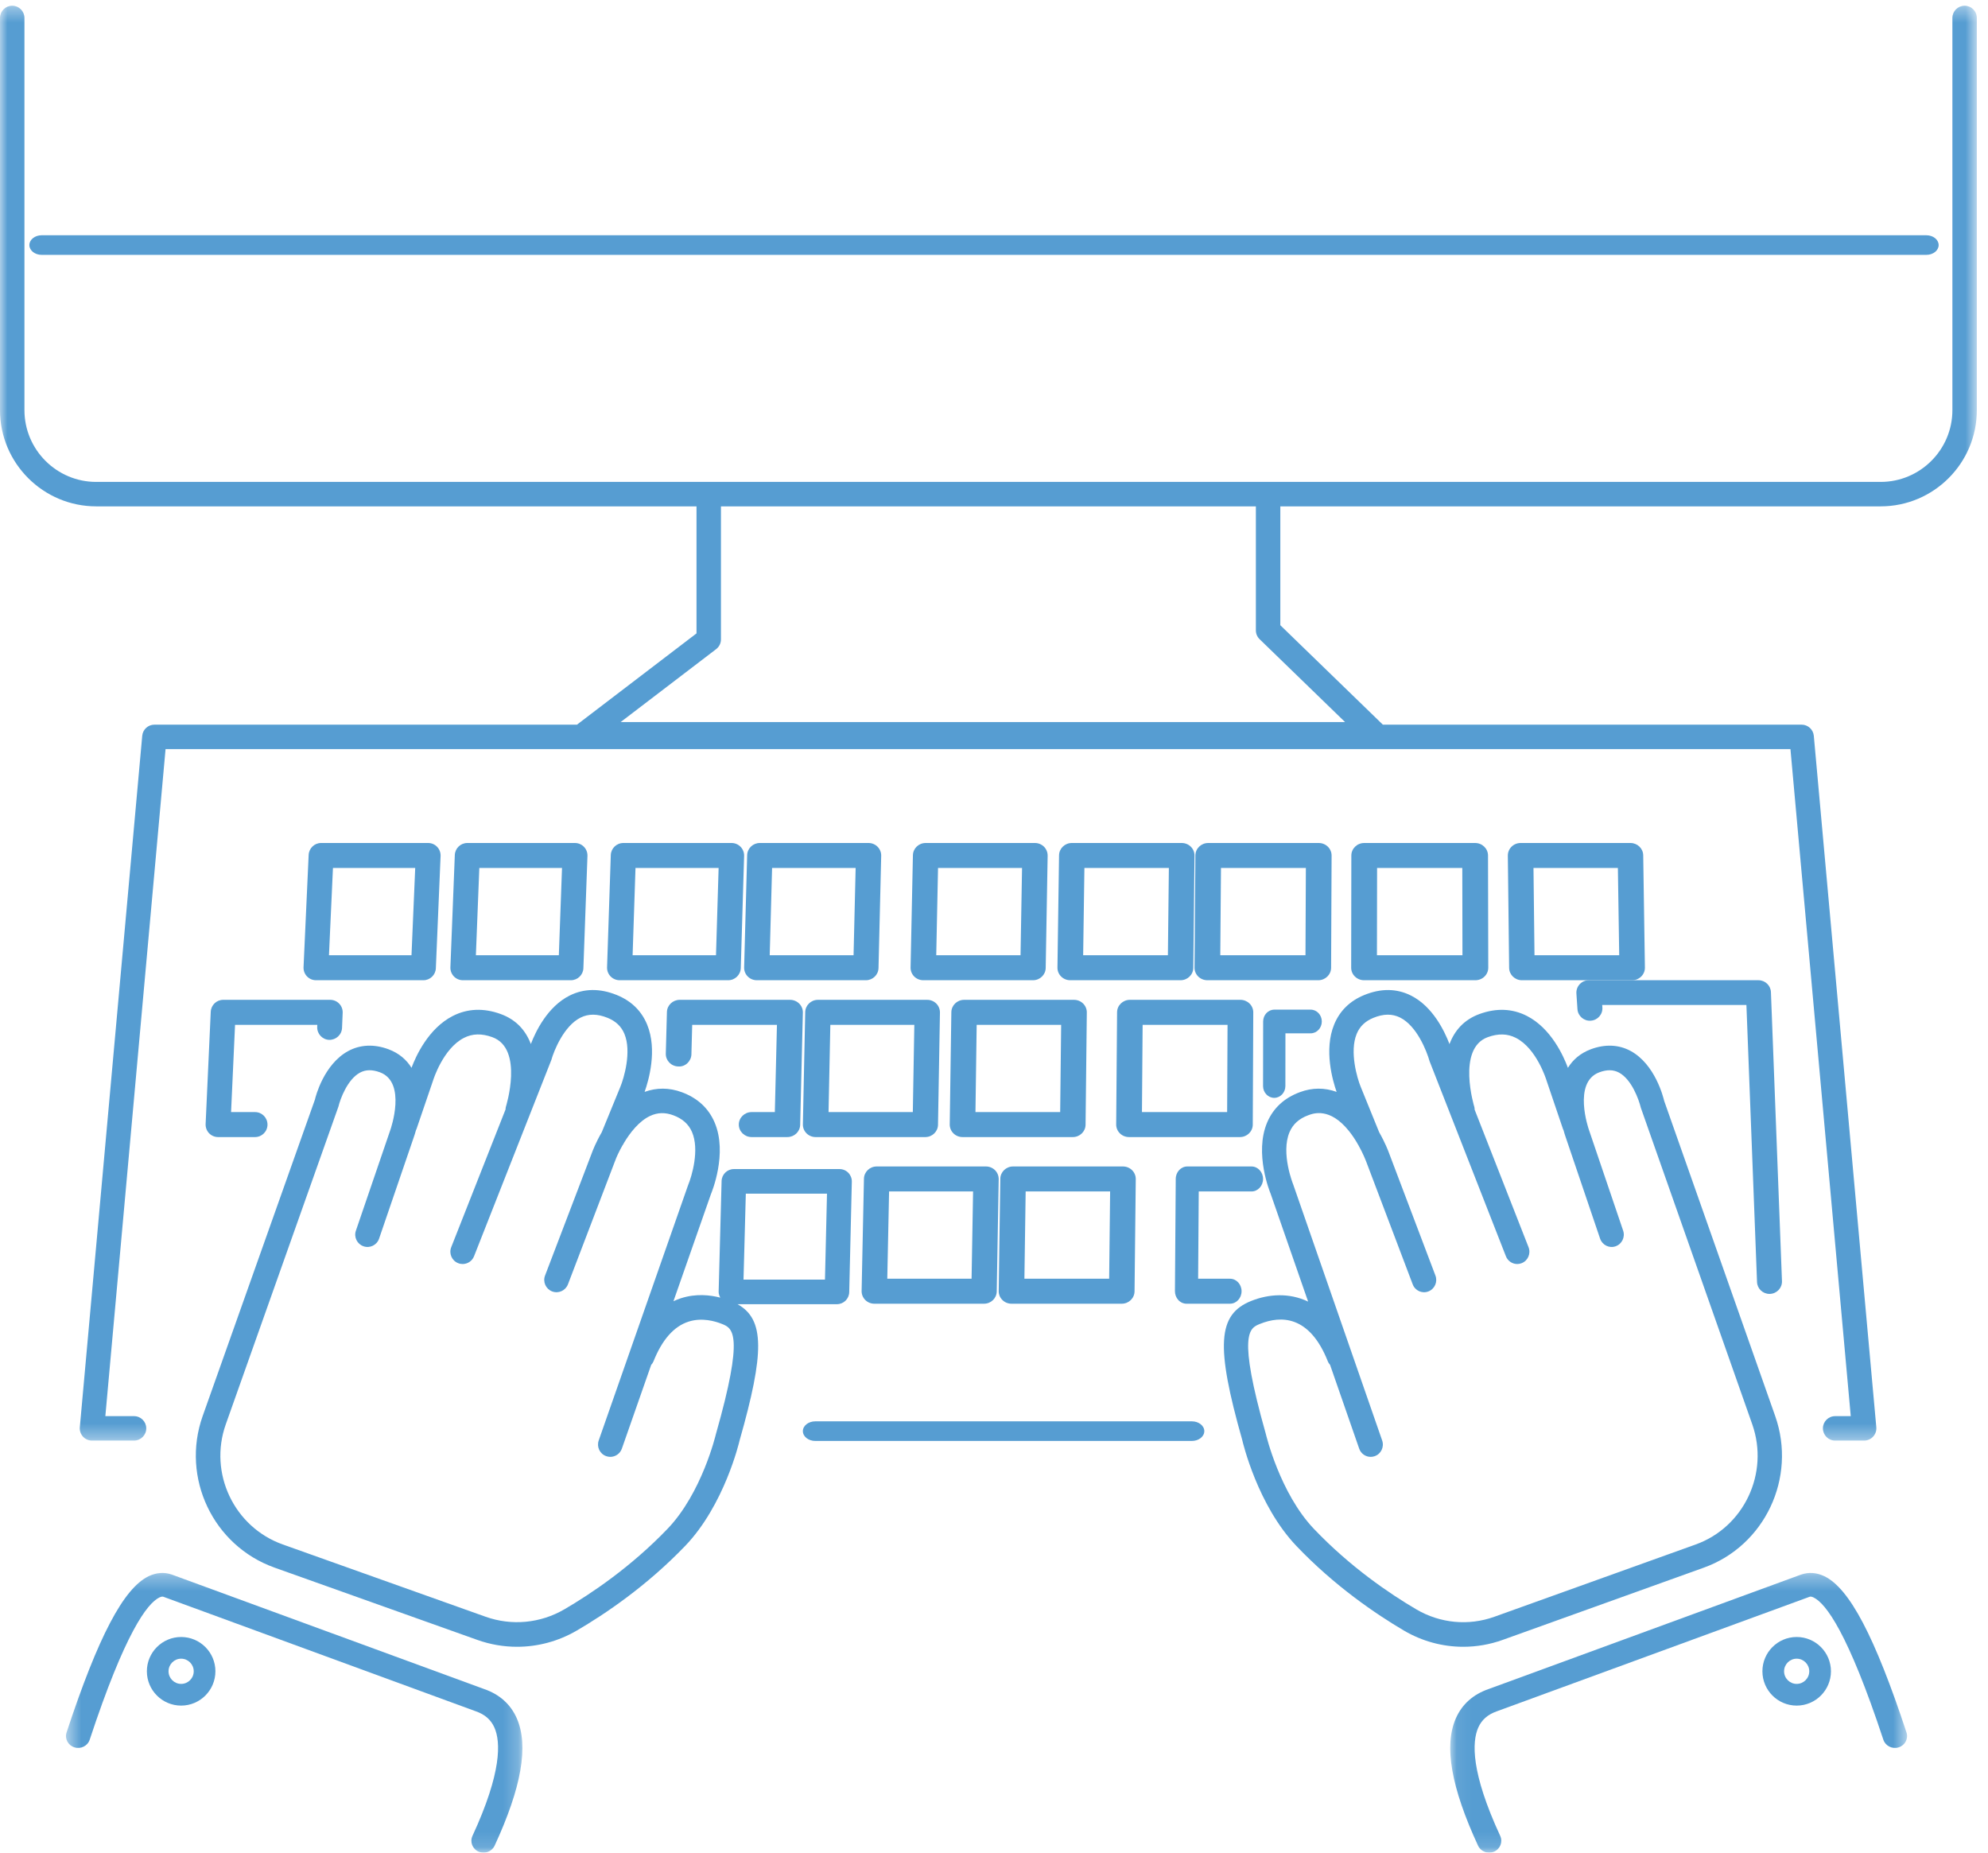 <?xml version="1.0" encoding="UTF-8"?> <svg xmlns="http://www.w3.org/2000/svg" xmlns:xlink="http://www.w3.org/1999/xlink" width="132px" height="123px" viewBox="0 0 132 123"><!-- Generator: Sketch 56.3 (81716) - https://sketch.com --><title>data_inport</title><desc>Created with Sketch.</desc><defs><polygon id="path-1" points="0 0.38 131.259 0.38 131.259 95.643 0 95.643"></polygon><polygon id="path-3" points="0.076 0.304 30.41 0.304 30.41 18.873 0.076 18.873"></polygon><polygon id="path-5" points="0.48 0.303 30.786 0.303 30.786 18.873 0.48 18.873"></polygon></defs><g id="Design-Design-Canmp" stroke="none" stroke-width="1" fill="none" fill-rule="evenodd"><g id="サービス一覧" transform="translate(-649, -1462)"><g id="data_inport" transform="translate(649, 1462)"><g id="Group-3"><mask id="mask-2" fill="white"><use xlink:href="#path-1"></use></mask><g id="Clip-2"></g><path d="M83.635,42.436 L89.311,47.94 L41.209,47.94 L47.55,43.098 C47.752,42.944 47.87,42.706 47.87,42.453 L47.87,33.618 L83.388,33.618 L83.388,41.853 C83.388,42.073 83.477,42.282 83.635,42.436 M130.448,0.38 C130,0.38 129.636,0.743 129.636,1.191 L129.636,27.23 C129.636,29.857 127.499,31.995 124.872,31.995 L84.2,31.995 L47.058,31.995 L6.387,31.995 C3.761,31.995 1.623,29.857 1.623,27.23 L1.623,1.191 C1.623,0.743 1.259,0.38 0.811,0.38 C0.363,0.38 -0,0.743 -0,1.191 L-0,27.23 C-0,30.752 2.866,33.618 6.387,33.618 L46.247,33.618 L46.247,42.052 L38.316,48.107 C38.313,48.108 38.312,48.111 38.31,48.112 L10.252,48.112 C9.832,48.112 9.481,48.432 9.444,48.851 L5.3,94.758 C5.279,94.985 5.355,95.21 5.508,95.378 C5.663,95.547 5.879,95.643 6.108,95.643 L8.899,95.643 C9.347,95.643 9.711,95.28 9.711,94.831 C9.711,94.382 9.347,94.02 8.899,94.02 L6.995,94.02 L10.993,49.735 L118.883,49.735 L122.887,94.02 L121.85,94.02 C121.402,94.02 121.039,94.382 121.039,94.831 C121.039,95.28 121.402,95.643 121.85,95.643 L123.776,95.643 C124.004,95.643 124.221,95.547 124.374,95.378 C124.528,95.21 124.604,94.985 124.584,94.758 L120.434,48.851 C120.396,48.432 120.044,48.112 119.626,48.112 L91.82,48.112 L85.011,41.509 L85.011,33.618 L124.872,33.618 C128.394,33.618 131.259,30.752 131.259,27.23 L131.259,1.191 C131.259,0.743 130.896,0.38 130.448,0.38" id="Fill-1" fill="#569DD2" mask="url(#mask-2)"></path></g><path d="M2.766,16.921 L127.907,16.921 C128.358,16.921 128.723,16.629 128.723,16.27 C128.723,15.911 128.358,15.619 127.907,15.619 L2.766,15.619 C2.316,15.619 1.95,15.911 1.95,16.27 C1.95,16.629 2.316,16.921 2.766,16.921" id="Fill-4" fill="#569DD2"></path><path d="M79.14,94.365 L54.133,94.365 C53.679,94.365 53.309,94.657 53.309,95.016 C53.309,95.375 53.679,95.667 54.133,95.667 L79.14,95.667 C79.595,95.667 79.964,95.375 79.964,95.016 C79.964,94.657 79.595,94.365 79.14,94.365" id="Fill-6" fill="#569DD2"></path><path d="M13.993,67.173 L13.653,74.625 C13.643,74.852 13.726,75.073 13.881,75.237 C14.037,75.399 14.252,75.492 14.478,75.492 L16.936,75.492 C17.391,75.492 17.761,75.122 17.761,74.663 C17.761,74.205 17.391,73.833 16.936,73.833 L15.343,73.833 L15.607,68.04 L21.068,68.04 L21.062,68.174 C21.043,68.632 21.397,69.019 21.853,69.039 C22.307,69.049 22.692,68.701 22.711,68.245 L22.753,67.246 C22.763,67.019 22.681,66.8 22.524,66.636 C22.369,66.474 22.153,66.381 21.929,66.381 L14.818,66.381 C14.378,66.381 14.014,66.73 13.993,67.173" id="Fill-8" fill="#569DD2"></path><path d="M44.283,67.188 L44.208,69.953 C44.196,70.411 44.566,70.793 45.036,70.805 C45.502,70.841 45.897,70.455 45.909,69.998 L45.961,68.04 L51.588,68.04 L51.448,73.833 L49.906,73.833 C49.437,73.833 49.056,74.205 49.056,74.663 C49.056,75.12 49.437,75.492 49.906,75.492 L52.28,75.492 C52.741,75.492 53.119,75.133 53.13,74.682 L53.309,67.23 C53.315,67.007 53.228,66.791 53.067,66.631 C52.907,66.472 52.688,66.381 52.459,66.381 L45.133,66.381 C44.673,66.381 44.295,66.739 44.283,67.188" id="Fill-10" fill="#569DD2"></path><path d="M55.133,68.04 L60.71,68.04 L60.61,73.833 L55.014,73.833 L55.133,68.04 Z M53.465,67.194 L53.31,74.646 C53.305,74.868 53.392,75.084 53.55,75.243 C53.709,75.402 53.927,75.492 54.153,75.492 L61.439,75.492 C61.9,75.492 62.275,75.129 62.282,74.677 L62.411,67.225 C62.414,67.003 62.327,66.788 62.169,66.629 C62.01,66.471 61.794,66.381 61.568,66.381 L54.308,66.381 C53.848,66.381 53.474,66.743 53.465,67.194 L53.465,67.194 Z" id="Fill-12" fill="#569DD2"></path><path d="M64.85,68.04 L70.459,68.04 L70.394,73.833 L64.769,73.833 L64.85,68.04 Z M63.168,67.199 L63.061,74.652 C63.058,74.874 63.146,75.087 63.305,75.245 C63.465,75.404 63.682,75.492 63.909,75.492 L71.233,75.492 C71.698,75.492 72.076,75.126 72.08,74.671 L72.163,67.219 C72.165,66.998 72.077,66.785 71.918,66.628 C71.758,66.469 71.541,66.381 71.315,66.381 L64.015,66.381 C63.552,66.381 63.174,66.746 63.168,67.199 L63.168,67.199 Z" id="Fill-14" fill="#569DD2"></path><path d="M75.869,68.04 L81.507,68.04 L81.48,73.833 L75.824,73.833 L75.869,68.04 Z M74.172,67.204 L74.113,74.656 C74.111,74.878 74.201,75.091 74.361,75.248 C74.521,75.405 74.738,75.492 74.965,75.492 L82.33,75.492 C82.799,75.492 83.18,75.123 83.182,74.667 L83.215,67.214 C83.216,66.994 83.126,66.781 82.966,66.625 C82.806,66.469 82.589,66.381 82.363,66.381 L75.024,66.381 C74.556,66.381 74.176,66.749 74.172,67.204 L74.172,67.204 Z" id="Fill-16" fill="#569DD2"></path><path d="M84.612,67.032 C84.203,67.032 83.872,67.383 83.871,67.817 L83.865,72.102 C83.864,72.536 84.196,72.888 84.605,72.889 L84.606,72.889 C85.015,72.889 85.346,72.538 85.347,72.104 L85.351,68.604 L87.025,68.604 C87.434,68.604 87.766,68.252 87.766,67.818 C87.766,67.384 87.434,67.032 87.025,67.032 L84.612,67.032 Z" id="Fill-18" fill="#569DD2"></path><path d="M22.108,57.627 L27.569,57.627 L27.323,63.42 L21.843,63.42 L22.108,57.627 Z M28.115,65.079 C28.556,65.079 28.921,64.729 28.94,64.285 L29.254,56.833 C29.264,56.608 29.182,56.386 29.025,56.224 C28.871,56.06 28.654,55.968 28.43,55.968 L21.318,55.968 C20.878,55.968 20.515,56.317 20.494,56.76 L20.155,64.212 C20.144,64.438 20.226,64.659 20.382,64.823 C20.538,64.986 20.753,65.079 20.979,65.079 L28.115,65.079 Z" id="Fill-20" fill="#569DD2"></path><path d="M31.826,57.627 L37.317,57.627 L37.106,63.42 L31.598,63.42 L31.826,57.627 Z M37.907,65.079 C38.353,65.079 38.721,64.725 38.736,64.28 L39.006,56.828 C39.014,56.603 38.931,56.384 38.774,56.222 C38.618,56.06 38.401,55.968 38.176,55.968 L31.028,55.968 C30.583,55.968 30.217,56.32 30.199,56.765 L29.906,64.217 C29.896,64.442 29.98,64.661 30.136,64.825 C30.292,64.988 30.509,65.079 30.735,65.079 L37.907,65.079 Z" id="Fill-22" fill="#569DD2"></path><path d="M47.541,63.42 L42.004,63.42 L42.196,57.627 L47.715,57.627 L47.541,63.42 Z M48.574,55.968 L41.39,55.968 C40.939,55.968 40.57,56.323 40.556,56.77 L40.308,64.222 C40.301,64.447 40.384,64.665 40.542,64.826 C40.7,64.988 40.916,65.079 41.142,65.079 L48.352,65.079 C48.802,65.079 49.172,64.723 49.186,64.274 L49.408,56.823 C49.415,56.599 49.329,56.381 49.173,56.22 C49.015,56.059 48.8,55.968 48.574,55.968 L48.574,55.968 Z" id="Fill-24" fill="#569DD2"></path><path d="M56.675,63.42 L51.108,63.42 L51.265,57.627 L56.813,57.627 L56.675,63.42 Z M57.672,55.968 L50.449,55.968 C49.994,55.968 49.621,56.327 49.61,56.776 L49.409,64.228 C49.403,64.451 49.488,64.668 49.647,64.828 C49.804,64.989 50.022,65.079 50.248,65.079 L57.494,65.079 C57.95,65.079 58.322,64.72 58.332,64.27 L58.51,56.818 C58.516,56.594 58.429,56.379 58.271,56.218 C58.113,56.059 57.897,55.968 57.672,55.968 L57.672,55.968 Z" id="Fill-26" fill="#569DD2"></path><path d="M67.762,63.42 L62.165,63.42 L62.284,57.627 L67.862,57.627 L67.762,63.42 Z M68.719,55.968 L61.459,55.968 C60.999,55.968 60.625,56.33 60.616,56.781 L60.461,64.233 C60.456,64.456 60.543,64.671 60.701,64.831 C60.86,64.99 61.078,65.079 61.304,65.079 L68.59,65.079 C69.05,65.079 69.425,64.717 69.433,64.264 L69.562,56.812 C69.565,56.59 69.478,56.375 69.321,56.216 C69.161,56.058 68.945,55.968 68.719,55.968 L68.719,55.968 Z" id="Fill-28" fill="#569DD2"></path><path d="M77.547,63.42 L71.92,63.42 L72.003,57.627 L77.611,57.627 L77.547,63.42 Z M78.466,55.968 L71.166,55.968 C70.703,55.968 70.326,56.333 70.319,56.786 L70.213,64.238 C70.209,64.46 70.297,64.675 70.457,64.832 C70.615,64.99 70.833,65.079 71.06,65.079 L78.385,65.079 C78.85,65.079 79.227,64.713 79.233,64.259 L79.314,56.807 C79.316,56.585 79.228,56.372 79.07,56.215 C78.911,56.057 78.694,55.968 78.466,55.968 L78.466,55.968 Z" id="Fill-30" fill="#569DD2"></path><path d="M86.682,63.42 L81.025,63.42 L81.071,57.627 L86.708,57.627 L86.682,63.42 Z M88.383,64.253 L88.416,56.802 C88.417,56.581 88.327,56.37 88.168,56.213 C88.008,56.057 87.791,55.968 87.564,55.968 L80.224,55.968 C79.756,55.968 79.375,56.337 79.372,56.791 L79.314,64.243 C79.312,64.464 79.402,64.677 79.561,64.834 C79.721,64.991 79.938,65.079 80.166,65.079 L87.531,65.079 C88,65.079 88.38,64.71 88.383,64.253 L88.383,64.253 Z" id="Fill-32" fill="#569DD2"></path><path d="M91.436,57.627 L97.094,57.627 L97.105,63.42 L91.427,63.42 L91.436,57.627 Z M97.962,65.079 C98.189,65.079 98.407,64.992 98.568,64.836 C98.729,64.679 98.818,64.469 98.818,64.248 L98.802,56.797 C98.8,56.339 98.418,55.968 97.946,55.968 L90.582,55.968 C90.11,55.968 89.728,56.339 89.727,56.797 L89.716,64.249 C89.716,64.469 89.805,64.68 89.967,64.836 C90.128,64.992 90.344,65.079 90.571,65.079 L97.962,65.079 Z" id="Fill-34" fill="#569DD2"></path><path d="M101.888,63.42 L101.821,57.627 L107.425,57.627 L107.513,63.42 L101.888,63.42 Z M108.26,55.968 L100.965,55.968 C100.738,55.968 100.521,56.057 100.362,56.215 C100.204,56.372 100.116,56.585 100.118,56.808 L100.204,64.259 C100.209,64.713 100.587,65.079 101.051,65.079 L108.372,65.079 C108.599,65.079 108.817,64.99 108.975,64.832 C109.135,64.673 109.223,64.46 109.219,64.238 L109.107,56.786 C109.101,56.332 108.723,55.968 108.26,55.968 L108.26,55.968 Z" id="Fill-36" fill="#569DD2"></path><path d="M64.511,84.897 L58.914,84.897 L59.034,79.103 L64.611,79.103 L64.511,84.897 Z M58.208,77.444 C57.749,77.444 57.374,77.806 57.365,78.257 L57.21,85.709 C57.206,85.932 57.292,86.147 57.451,86.307 C57.609,86.466 57.827,86.556 58.053,86.556 L65.339,86.556 C65.799,86.556 66.175,86.193 66.182,85.74 L66.312,78.288 C66.314,78.066 66.227,77.851 66.07,77.692 C65.91,77.534 65.695,77.444 65.469,77.444 L58.208,77.444 Z" id="Fill-38" fill="#569DD2"></path><path d="M73.646,84.897 L68.019,84.897 L68.102,79.103 L73.71,79.103 L73.646,84.897 Z M67.266,77.444 C66.802,77.444 66.425,77.809 66.418,78.262 L66.312,85.714 C66.308,85.936 66.397,86.151 66.556,86.308 C66.714,86.466 66.932,86.556 67.159,86.556 L74.484,86.556 C74.949,86.556 75.326,86.189 75.332,85.735 L75.413,78.283 C75.416,78.062 75.327,77.848 75.169,77.691 C75.01,77.533 74.793,77.444 74.566,77.444 L67.266,77.444 Z" id="Fill-40" fill="#569DD2"></path><path d="M82.438,85.726 C82.438,85.268 82.095,84.897 81.671,84.897 L79.554,84.897 L79.595,79.103 L83.098,79.103 C83.521,79.103 83.865,78.732 83.865,78.274 C83.865,77.816 83.521,77.444 83.098,77.444 L78.834,77.444 C78.412,77.444 78.07,77.813 78.067,78.267 L78.014,85.719 C78.012,85.941 78.093,86.153 78.237,86.31 C78.38,86.467 78.576,86.556 78.781,86.556 L81.671,86.556 C82.095,86.556 82.438,86.184 82.438,85.726" id="Fill-42" fill="#569DD2"></path><path d="M116.664,85.115 C116.68,85.557 117.048,85.905 117.491,85.905 C117.502,85.905 117.513,85.905 117.523,85.904 C117.981,85.887 118.338,85.505 118.32,85.052 L117.587,65.869 C117.57,65.428 117.204,65.079 116.759,65.079 L105.498,65.079 C105.269,65.079 105.051,65.173 104.894,65.338 C104.738,65.503 104.658,65.724 104.67,65.949 C104.67,65.949 104.706,66.544 104.741,67.006 C104.774,67.458 105.176,67.802 105.628,67.765 C106.085,67.733 106.428,67.339 106.395,66.887 C106.391,66.833 106.387,66.777 106.383,66.721 L115.959,66.721 L116.664,85.115 Z" id="Fill-44" fill="#569DD2"></path><path d="M87.242,101.505 C84.982,99.135 84.065,95.266 84.045,95.188 C82.156,88.504 82.957,88.18 83.664,87.895 C85.046,87.338 86.952,87.315 88.169,90.389 C88.203,90.475 88.257,90.546 88.314,90.614 L90.248,96.178 C90.364,96.515 90.678,96.724 91.011,96.724 C91.1,96.724 91.19,96.709 91.279,96.678 C91.701,96.529 91.922,96.063 91.774,95.637 L85.87,78.649 C85.862,78.628 85.025,76.56 85.626,75.159 C85.85,74.635 86.254,74.27 86.86,74.045 C87.216,73.913 88.294,73.511 89.56,75.079 C89.781,75.353 89.968,75.638 90.126,75.909 L90.139,75.939 C90.149,75.966 90.17,75.982 90.183,76.006 C90.514,76.591 90.694,77.071 90.7,77.086 L93.801,85.268 C93.959,85.69 94.424,85.903 94.846,85.739 C95.262,85.577 95.471,85.105 95.31,84.685 L92.214,76.514 C92.196,76.462 91.981,75.883 91.573,75.168 L90.353,72.166 C90.112,71.585 89.595,69.819 90.082,68.64 C90.286,68.145 90.648,67.798 91.189,67.577 C91.861,67.302 92.444,67.296 92.968,67.559 C94.075,68.113 94.732,69.776 94.922,70.457 L99.99,83.405 C100.115,83.725 100.42,83.921 100.741,83.921 C100.84,83.921 100.941,83.903 101.038,83.864 C101.455,83.698 101.657,83.223 101.493,82.804 L97.913,73.67 C97.909,73.612 97.912,73.556 97.895,73.499 C97.882,73.46 96.714,69.615 98.782,68.86 C99.48,68.606 100.09,68.621 100.649,68.905 C102.04,69.61 102.675,71.696 102.691,71.748 L103.783,74.967 C103.791,74.988 103.805,75.005 103.813,75.025 C103.863,75.209 103.916,75.383 103.972,75.538 L106.244,82.236 C106.391,82.664 106.854,82.892 107.271,82.744 C107.694,82.597 107.919,82.132 107.775,81.706 L105.497,74.995 C105.486,74.964 104.408,71.861 106.188,71.194 C106.697,71.004 107.125,71.01 107.503,71.214 C108.338,71.664 108.813,72.988 108.95,73.548 L116.349,94.568 C117.486,97.81 115.801,101.386 112.593,102.54 L99.229,107.338 C97.51,107.957 95.618,107.777 94.038,106.847 C92.27,105.809 89.656,104.038 87.242,101.505 M99.77,108.878 L113.134,104.078 C117.181,102.623 119.308,98.113 117.873,94.022 L110.498,73.088 C110.44,72.841 109.896,70.658 108.272,69.776 C107.483,69.348 106.57,69.309 105.626,69.663 C104.916,69.93 104.431,70.37 104.107,70.896 C103.823,70.127 102.997,68.272 101.383,67.449 C100.417,66.956 99.356,66.914 98.233,67.323 C97.188,67.705 96.572,68.442 96.244,69.319 C95.903,68.428 95.124,66.821 93.692,66.099 C92.744,65.621 91.695,65.607 90.583,66.062 C89.631,66.451 88.96,67.108 88.586,68.018 C87.893,69.706 88.488,71.751 88.749,72.493 C87.957,72.206 87.138,72.2 86.303,72.513 C85.272,72.895 84.546,73.567 84.142,74.51 C83.261,76.57 84.335,79.177 84.362,79.238 L86.857,86.415 C85.602,85.815 84.233,85.905 83.063,86.378 C80.842,87.275 80.713,89.352 82.481,95.598 C82.521,95.773 83.503,99.938 86.077,102.638 C88.621,105.307 91.368,107.167 93.225,108.26 C94.437,108.971 95.793,109.333 97.157,109.333 C98.037,109.333 98.92,109.183 99.77,108.878" id="Fill-46" fill="#569DD2"></path><g id="Group-50" transform="translate(96.217, 104.127)"><mask id="mask-4" fill="white"><use xlink:href="#path-3"></use></mask><g id="Clip-49"></g><path d="M24.915,0.52 C24.406,0.276 23.878,0.237 23.369,0.413 L2.633,8.008 C1.593,8.366 0.859,9.024 0.447,9.961 C-0.349,11.778 0.134,14.542 1.923,18.41 C2.057,18.7 2.353,18.873 2.66,18.873 C2.77,18.873 2.884,18.851 2.991,18.804 C3.397,18.626 3.578,18.16 3.396,17.764 C1.439,13.533 1.521,11.521 1.934,10.577 C2.163,10.054 2.569,9.698 3.186,9.484 L23.924,1.891 C23.961,1.876 24.037,1.851 24.198,1.93 C25.021,2.326 26.491,4.285 28.834,11.375 C28.971,11.788 29.425,12.017 29.85,11.883 C30.275,11.75 30.508,11.307 30.371,10.894 C28.266,4.522 26.584,1.323 24.915,0.52" id="Fill-48" fill="#569DD2" mask="url(#mask-4)"></path></g><path d="M119.296,111.797 C118.836,111.797 118.46,111.422 118.46,110.96 C118.46,110.499 118.836,110.123 119.296,110.123 C119.757,110.123 120.132,110.499 120.132,110.96 C120.132,111.422 119.757,111.797 119.296,111.797 M119.296,108.683 C118.041,108.683 117.021,109.704 117.021,110.96 C117.021,112.216 118.041,113.238 119.296,113.238 C120.551,113.238 121.572,112.216 121.572,110.96 C121.572,109.704 120.551,108.683 119.296,108.683" id="Fill-51" fill="#569DD2"></path><path d="M47.531,95.227 C47.522,95.266 46.605,99.125 44.321,101.504 C41.886,104.039 39.252,105.809 37.472,106.846 C35.88,107.775 33.975,107.954 32.242,107.338 L18.774,102.539 C15.541,101.385 13.844,97.809 14.99,94.567 L22.474,73.461 C22.585,72.988 23.062,71.664 23.904,71.213 C24.284,71.009 24.715,71.003 25.229,71.193 C27.022,71.861 25.937,74.964 25.922,75.008 L23.631,81.706 C23.484,82.133 23.711,82.596 24.137,82.743 C24.561,82.892 25.026,82.663 25.171,82.235 L27.458,75.551 C27.515,75.392 27.571,75.213 27.622,75.025 C27.631,75.005 27.645,74.988 27.652,74.966 L28.762,71.716 C28.769,71.694 29.419,69.609 30.806,68.907 C31.368,68.619 31.985,68.603 32.691,68.86 C34.799,69.623 33.598,73.461 33.585,73.5 C33.568,73.552 33.573,73.603 33.568,73.655 L29.961,82.803 C29.795,83.224 30,83.698 30.419,83.863 C30.517,83.903 30.619,83.921 30.718,83.921 C31.042,83.921 31.35,83.725 31.476,83.404 L36.61,70.369 C36.773,69.776 37.435,68.114 38.551,67.559 C39.082,67.296 39.667,67.303 40.343,67.576 C40.888,67.797 41.254,68.145 41.46,68.64 C41.951,69.819 41.429,71.585 41.184,72.172 L39.957,75.167 C39.545,75.878 39.332,76.454 39.315,76.502 L36.191,84.684 C36.03,85.105 36.239,85.577 36.66,85.739 C37.083,85.9 37.55,85.689 37.712,85.267 L40.842,77.072 C40.924,76.844 41.093,76.465 41.329,76.049 C41.352,76.011 41.385,75.981 41.401,75.939 L41.418,75.899 C41.837,75.196 42.438,74.427 43.172,74.086 C43.662,73.857 44.162,73.844 44.704,74.044 C45.315,74.27 45.721,74.632 45.947,75.154 C46.457,76.327 45.943,78.075 45.684,78.696 L39.753,95.636 C39.604,96.062 39.827,96.528 40.253,96.677 C40.342,96.709 40.433,96.724 40.522,96.724 C40.858,96.724 41.173,96.514 41.291,96.177 L43.237,90.618 C43.298,90.55 43.352,90.477 43.388,90.388 C43.961,88.948 44.746,88.059 45.716,87.747 C46.602,87.459 47.482,87.716 47.926,87.894 C48.639,88.179 49.446,88.504 47.531,95.227 L47.531,95.227 Z M49.521,79.25 L54.911,79.25 L54.777,84.954 L49.368,84.954 L49.521,79.25 Z M48.969,86.587 L55.572,86.587 C56.016,86.587 56.377,86.233 56.387,85.789 L56.56,78.453 C56.564,78.233 56.481,78.021 56.327,77.863 C56.174,77.706 55.965,77.617 55.745,77.617 L48.728,77.617 C48.286,77.617 47.924,77.97 47.913,78.412 L47.717,85.749 C47.713,85.893 47.759,86.026 47.825,86.151 C47.133,85.973 46.197,85.874 45.216,86.192 C45.044,86.248 44.879,86.315 44.716,86.39 L47.203,79.286 C47.25,79.176 48.333,76.569 47.444,74.509 C47.038,73.566 46.306,72.894 45.267,72.512 C44.424,72.201 43.597,72.205 42.801,72.492 C43.067,71.743 43.664,69.704 42.966,68.017 C42.589,67.108 41.913,66.45 40.954,66.061 C39.834,65.607 38.778,65.62 37.822,66.098 C36.366,66.826 35.574,68.461 35.248,69.314 C34.916,68.439 34.297,67.705 33.245,67.323 C32.114,66.912 31.045,66.954 30.07,67.449 C28.432,68.278 27.6,70.152 27.324,70.894 C26.998,70.368 26.511,69.929 25.795,69.662 C24.845,69.309 23.924,69.348 23.129,69.776 C21.492,70.658 20.943,72.842 20.913,72.998 L13.454,94.021 C12.008,98.112 14.151,102.622 18.229,104.077 L31.696,108.877 C32.552,109.182 33.442,109.333 34.33,109.333 C35.704,109.333 37.07,108.971 38.291,108.259 C40.162,107.169 42.928,105.309 45.494,102.637 C48.088,99.937 49.078,95.772 49.107,95.636 C50.772,89.793 50.776,87.589 48.969,86.587 L48.969,86.587 Z" id="Fill-53" fill="#569DD2"></path><g id="Group-57" transform="translate(3.901, 104.127)"><mask id="mask-6" fill="white"><use xlink:href="#path-5"></use></mask><g id="Clip-56"></g><path d="M28.246,8.012 L7.501,0.409 C7.008,0.237 6.479,0.276 5.971,0.519 C4.303,1.323 2.622,4.522 0.519,10.894 C0.382,11.307 0.616,11.75 1.041,11.883 C1.463,12.018 1.919,11.788 2.055,11.375 C4.396,4.285 5.866,2.326 6.687,1.929 C6.85,1.852 6.92,1.876 6.947,1.885 L27.692,9.489 C28.297,9.698 28.702,10.054 28.931,10.577 C29.344,11.52 29.425,13.532 27.469,17.764 C27.287,18.16 27.467,18.626 27.874,18.804 C27.982,18.851 28.094,18.873 28.206,18.873 C28.512,18.873 28.807,18.7 28.942,18.41 C30.729,14.542 31.211,11.778 30.416,9.961 C30.006,9.024 29.271,8.366 28.246,8.012" id="Fill-55" fill="#569DD2" mask="url(#mask-6)"></path></g><path d="M12.027,111.797 C11.566,111.797 11.191,111.422 11.191,110.96 C11.191,110.499 11.566,110.123 12.027,110.123 C12.488,110.123 12.863,110.499 12.863,110.96 C12.863,111.422 12.488,111.797 12.027,111.797 M12.027,108.683 C10.772,108.683 9.752,109.704 9.752,110.96 C9.752,112.216 10.772,113.238 12.027,113.238 C13.282,113.238 14.303,112.216 14.303,110.96 C14.303,109.704 13.282,108.683 12.027,108.683" id="Fill-58" fill="#569DD2"></path></g></g></g></svg> 